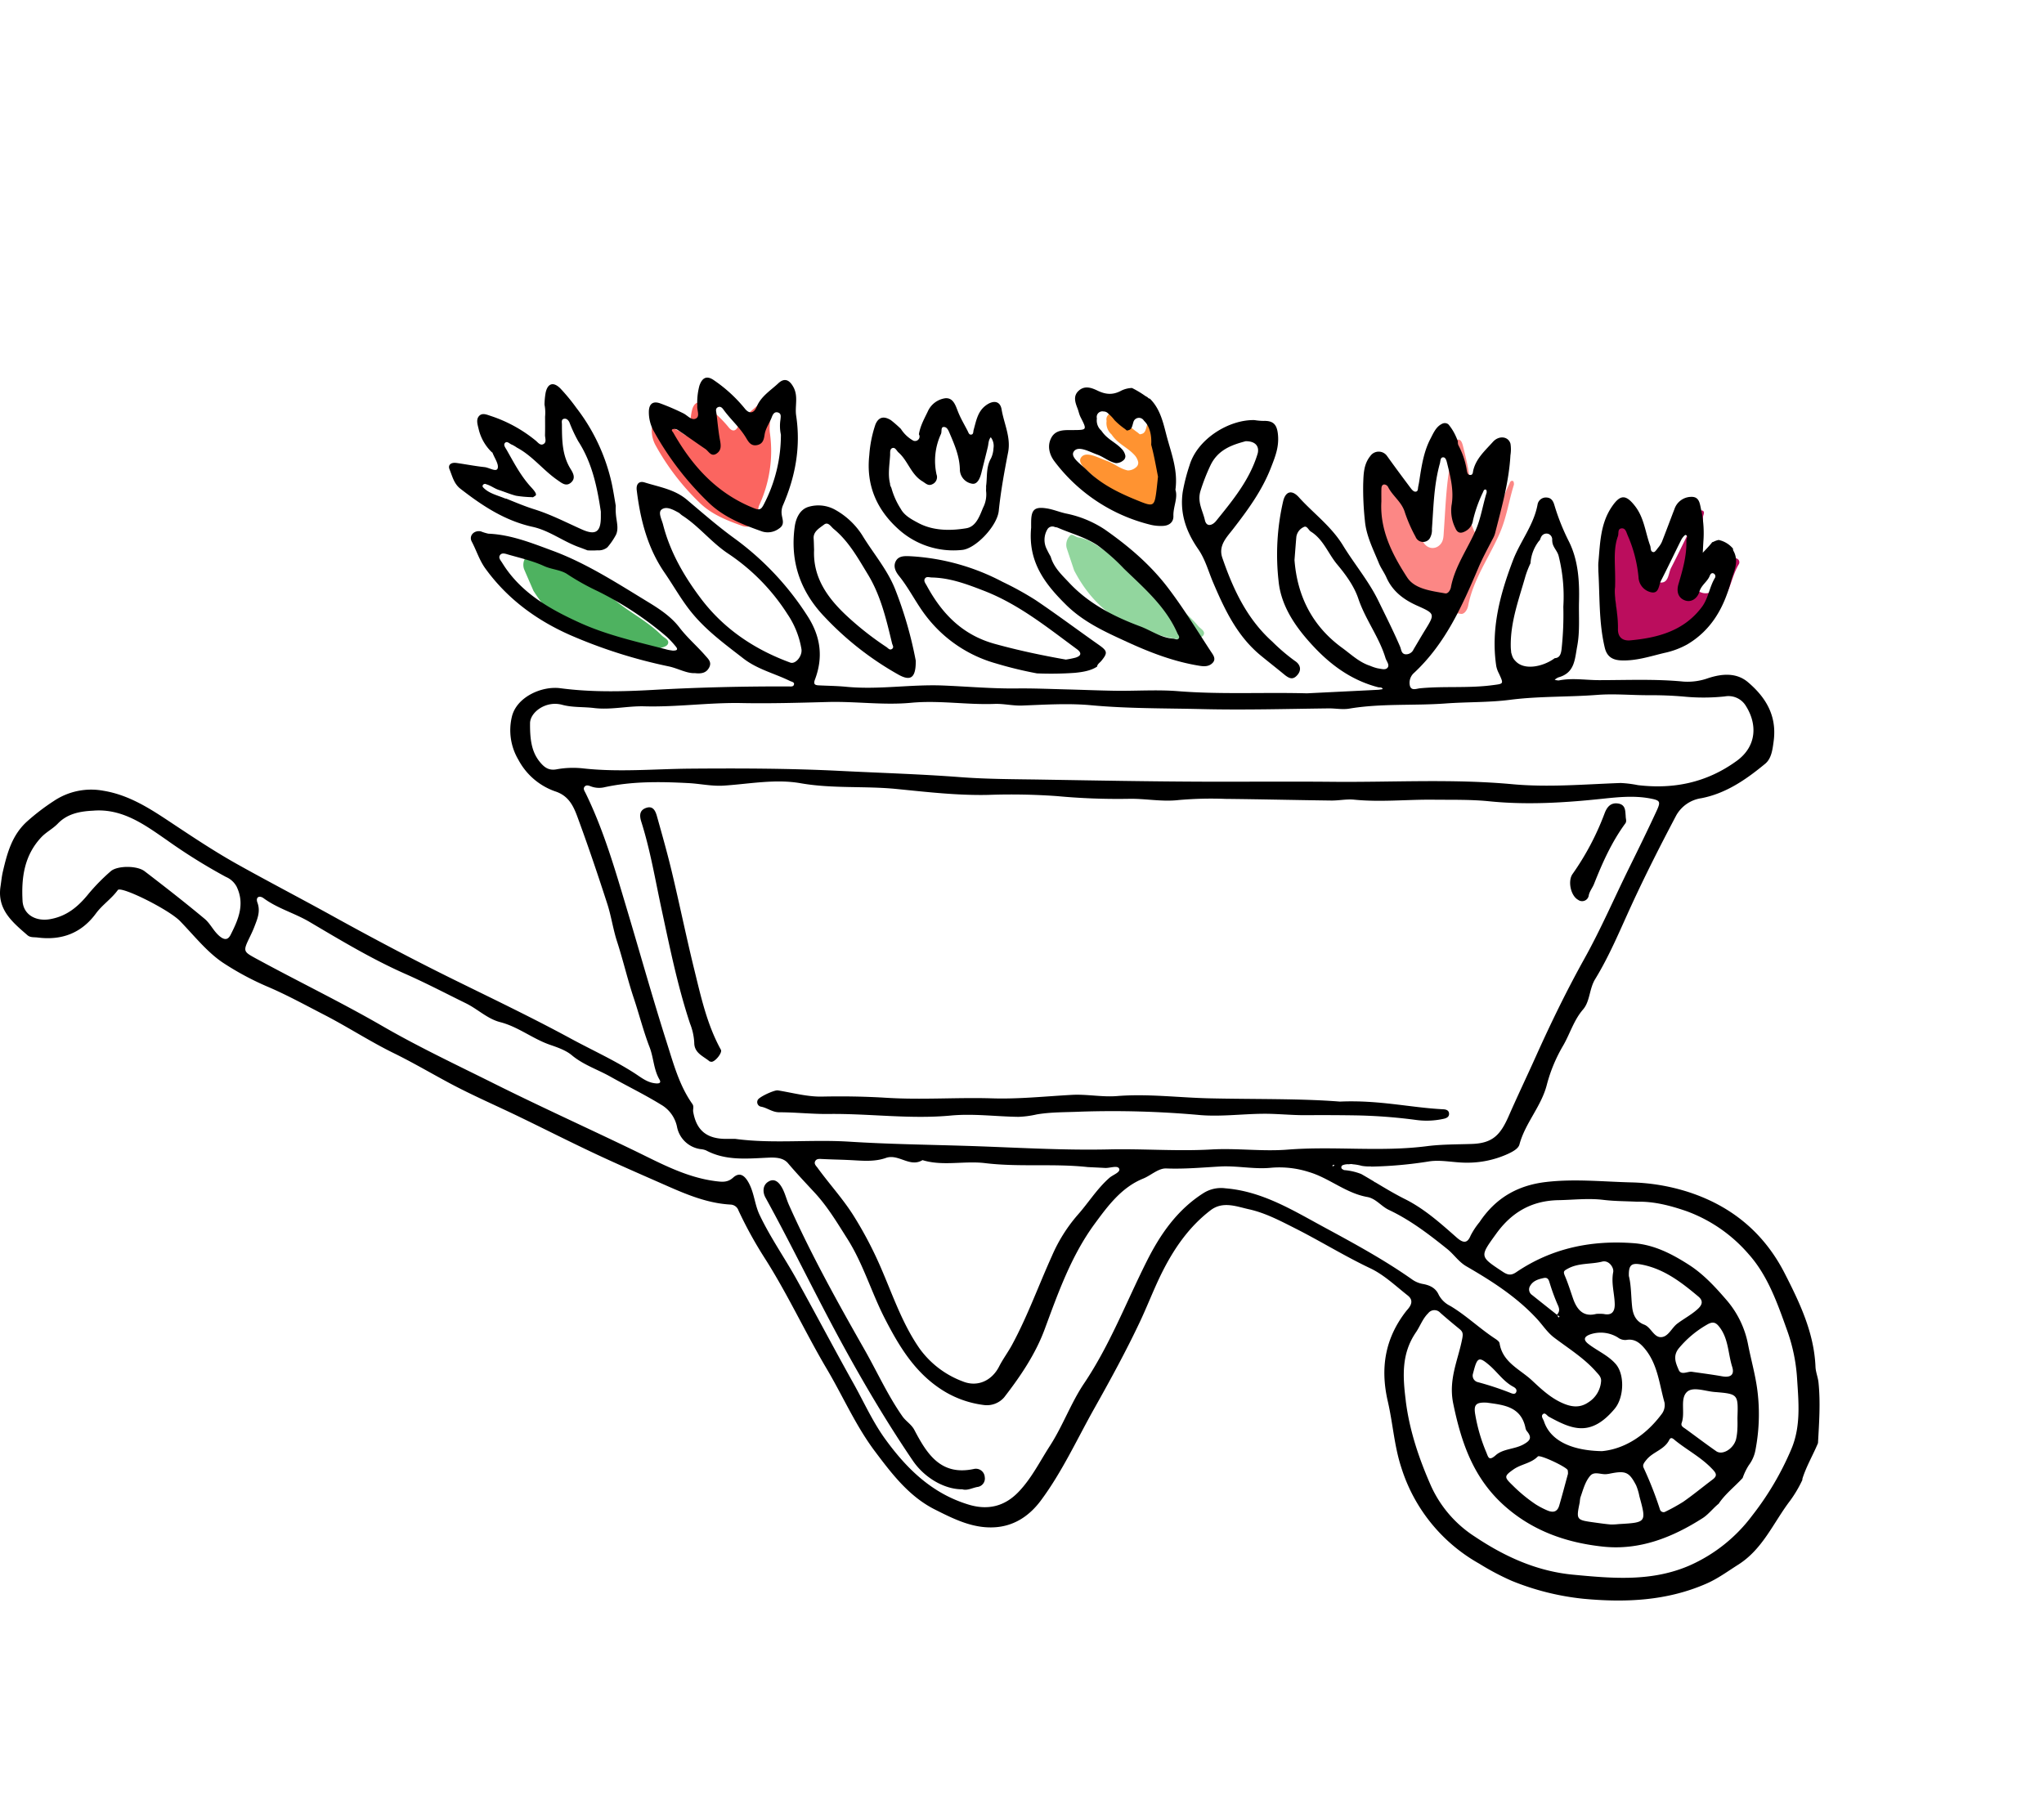 <svg xmlns="http://www.w3.org/2000/svg" xmlns:xlink="http://www.w3.org/1999/xlink" width="644" height="573" viewBox="0 0 644 573">
  <defs>
    <clipPath id="clip-path">
      <rect id="Rettangolo_810" data-name="Rettangolo 810" width="37.656" height="39.132" fill="#fb6560"/>
    </clipPath>
    <clipPath id="clip-path-2">
      <rect id="Rettangolo_811" data-name="Rettangolo 811" width="42.573" height="54.93" fill="#fc8785"/>
    </clipPath>
    <clipPath id="clip-path-3">
      <rect id="Rettangolo_812" data-name="Rettangolo 812" width="39.74" height="44.311" fill="#bb0d5d"/>
    </clipPath>
    <clipPath id="clip-path-4">
      <rect id="Rettangolo_813" data-name="Rettangolo 813" width="30.019" height="45.614" transform="translate(0 0)" fill="#92d69e"/>
    </clipPath>
    <clipPath id="clip-path-5">
      <rect id="Rettangolo_814" data-name="Rettangolo 814" width="29.684" height="32.513" fill="#ff9331"/>
    </clipPath>
    <clipPath id="clip-path-6">
      <rect id="Rettangolo_813-2" data-name="Rettangolo 813" width="30.019" height="45.614" transform="translate(0 0)" fill="#4eb260"/>
    </clipPath>
    <clipPath id="clip-path-7">
      <rect id="Rettangolo_809" data-name="Rettangolo 809" width="573.289" height="385.382" fill="none"/>
    </clipPath>
  </defs>
  <g id="primavera" transform="translate(-158 -4874)">
    <g id="Raggruppa_69578" data-name="Raggruppa 69578" transform="translate(158 4993)">
      <g id="Raggruppa_69566" data-name="Raggruppa 69566" transform="translate(205.344 7.867)">
        <g id="Raggruppa_69565" data-name="Raggruppa 69565" clip-path="url(#clip-path)">
          <path id="Tracciato_53938" data-name="Tracciato 53938" d="M12.249,7.15c-.139.937.673,2.53-.239,3.121C10.859,11.017,9.8,9.553,8.7,9.023A57.436,57.436,0,0,0,2.829,6.5C1.066,5.879.044,6.592,0,8.587A9.8,9.8,0,0,0,1.284,13.6,75.78,75.78,0,0,0,15.034,31.518c3.833,3.753,8.735,5.661,13.674,7.4a4.74,4.74,0,0,0,4.161-.739c1.614-1.024.848-2.34.7-3.634a4.4,4.4,0,0,1,.328-2.283A40.64,40.64,0,0,0,37.231,9.605c-.357-2.369.585-4.831-.671-7.167C35.529.52,34.264-.013,32.7,1.449,30.747,3.283,28.35,4.716,27.238,7.4c-.651,1.571-1.816,1.936-3.022.374A36.413,36.413,0,0,0,16.547.732C14.725-.592,13.514-.1,12.778,2.043a16.489,16.489,0,0,0-.529,5.107" transform="translate(0 0)" fill="#fb6560"/>
        </g>
      </g>
      <g id="Raggruppa_69568" data-name="Raggruppa 69568" transform="translate(434.427 19.534)">
        <g id="Raggruppa_69567" data-name="Raggruppa 69567" clip-path="url(#clip-path-2)">
          <path id="Tracciato_53939" data-name="Tracciato 53939" d="M28.149,52.331c1.62-8.38,6.656-15.257,9.969-22.886,2.123-4.887,2.856-10.135,4.417-15.16.115-.369-.047-1.162-.26-1.236-.811-.28-.965.506-1.205,1.033a54.121,54.121,0,0,0-4.036,11.365,5.8,5.8,0,0,1-3.029,4.345c-2.017,1.133-3.281.7-4.086-1.237-1.2-2.884-2.135-5.862-1.553-9.06,1.056-5.8-.335-11.339-1.708-16.885C26.4,1.568,26.117.061,25.1,0c-1.287-.074-1.138,1.477-1.42,2.483-2.418,8.634-2.563,17.538-3.2,26.384-.1,1.4-.044,2.852-.978,4-1.618,1.991-4.418,1.649-5.64-.819a59.644,59.644,0,0,1-4.289-9.778C8.337,18,4.55,15.615,2.714,11.859a1.932,1.932,0,0,0-1.482-.905C.315,11,.095,11.9.073,12.678.026,14.386.059,16.1.059,17.8-.608,29.41,4.528,39.32,10.474,48.485c3.051,4.7,9.727,5.418,15.32,6.425,1.228.221,2.127-1.4,2.355-2.579" transform="translate(-0.001 0)" fill="#fc8785"/>
        </g>
      </g>
      <g id="Raggruppa_69570" data-name="Raggruppa 69570" transform="translate(508.26 39.215)">
        <g id="Raggruppa_69569" data-name="Raggruppa 69569" clip-path="url(#clip-path-3)">
          <path id="Tracciato_53940" data-name="Tracciato 53940" d="M.123,23.21C-.444,27.118,1.4,33.369,1.256,39.748c-.07,3.177,1.725,4.826,4.906,4.529,10.985-1.026,21.223-3.775,28.271-13.2,2.537-3.393,2.963-7.8,5.11-11.411a1.261,1.261,0,0,0-.657-1.9c-.672-.2-1.1.371-1.332.969-.924,2.377-3.343,3.631-4.121,6.363-.672,2.359-3.132,4.588-6.088,3.23-2.388-1.1-2.971-3.512-2.185-6.19,1.65-5.626,3.323-11.26,3.132-17.231-.026-.808.869-1.861-.266-2.28-.314-.116-1.336,1.09-1.718,1.849-2.718,5.4-5.283,10.884-8.056,16.258-.939,1.819-.722,5.309-4.013,4.512a6.343,6.343,0,0,1-4.851-5.923,53.4,53.4,0,0,0-4.3-16.577C4.578,1.6,4.262-.278,2.527.035,1.051.3,1.634,2.047,1.244,3.124-.844,8.9.391,14.853.123,23.21" transform="translate(-0.001 0)" fill="#bb0d5d"/>
        </g>
      </g>
      <g id="Raggruppa_69572" data-name="Raggruppa 69572" transform="matrix(-0.921, 0.391, -0.391, -0.921, 379.737, 81.202)">
        <g id="Raggruppa_69571" data-name="Raggruppa 69571" clip-path="url(#clip-path-4)">
          <path id="Tracciato_53941" data-name="Tracciato 53941" d="M.909,3.568C2.941,10.3,7.356,15.9,9.6,22.588c1.33,3.96,4.005,7.651,6.737,10.907,2.9,3.454,4.411,8.021,8.453,10.544.784.489,1.239,2.029,2.281,1.443a4.113,4.113,0,0,0,2.352-3.12c.2-2.333.374-4.667.593-7.418-.86-11.358-5.564-21.07-15.261-28.125C11.888,4.731,9.307,2.2,5.814,1.084A14.273,14.273,0,0,0,3.391.278C2.322.143.907-.389.226.518S.6,2.536.909,3.568" transform="translate(0 0)" fill="#92d69e"/>
        </g>
      </g>
      <g id="Raggruppa_69574" data-name="Raggruppa 69574" transform="translate(340.316 11.177)">
        <g id="Raggruppa_69573" data-name="Raggruppa 69573" clip-path="url(#clip-path-5)">
          <path id="Tracciato_53942" data-name="Tracciato 53942" d="M4.686,20.35c5.4,5.449,12.276,8.577,19.252,11.331,4.056,1.6,4.52,1.063,5.094-3.118.253-1.841.419-3.694.651-5.776-.718-3.629-1.359-7.415-2.375-11.148.2-2.989-.381-6.21-2.336-8.181-.074-.088-.152-.174-.237-.258a2.011,2.011,0,0,0-3.558.278c-.423,1.085-.452,2.618-1.61,3.029a3.618,3.618,0,0,1-.769.18c-.217-.182-.434-.364-.651-.543a25.35,25.35,0,0,1-3.654-3.088A13.639,13.639,0,0,0,12.316.766,2.153,2.153,0,0,0,10.673.029,2,2,0,0,0,8.418,1.213a2.1,2.1,0,0,0-.075,1.251A4.74,4.74,0,0,0,9.9,6.73,11.079,11.079,0,0,0,11.54,8.655c1.679,1.593,3.822,2.683,5.4,4.374A4.773,4.773,0,0,1,18.3,15.493a1.814,1.814,0,0,1-.755,1.643,3.871,3.871,0,0,1-2.55.931c-2.4-.486-4.278-2.185-6.552-3C5.658,14.079,1.834,11.821.3,13.986c-1.408,1.989,2.48,4.442,4.385,6.364" transform="translate(0 0)" fill="#ff9331"/>
        </g>
      </g>
      <g id="Raggruppa_69575" data-name="Raggruppa 69575" transform="matrix(-0.883, 0.469, -0.469, -0.883, 210.969, 83.964)">
        <g id="Raggruppa_69571-2" data-name="Raggruppa 69571" transform="translate(0 0)" clip-path="url(#clip-path-6)">
          <path id="Tracciato_53941-2" data-name="Tracciato 53941" d="M.909,3.568C2.941,10.3,7.356,15.9,9.6,22.588c1.33,3.96,4.005,7.651,6.737,10.907,2.9,3.454,4.411,8.021,8.453,10.544.784.489,1.239,2.029,2.281,1.443a4.113,4.113,0,0,0,2.352-3.12c.2-2.333.374-4.667.593-7.418-.86-11.358-5.564-21.07-15.261-28.125C11.888,4.731,9.307,2.2,5.814,1.084A14.273,14.273,0,0,0,3.391.278C2.322.143.907-.389.226.518S.6,2.536.909,3.568" transform="translate(0 0)" fill="#4eb260"/>
        </g>
      </g>
      <g id="Raggruppa_69564" data-name="Raggruppa 69564">
        <g id="Raggruppa_69563" data-name="Raggruppa 69563" clip-path="url(#clip-path-7)">
          <path id="Tracciato_53923" data-name="Tracciato 53923" d="M.163,216.814c.239-1.551.381-3.125.737-4.648,1.376-5.889,2.89-11.61,7.763-15.94a68.886,68.886,0,0,1,8.341-6.356,21.091,21.091,0,0,1,15.56-3.2c8.3,1.352,15.047,5.857,21.732,10.3,6.7,4.451,13.419,8.912,20.413,12.825,10,5.593,20.171,10.873,30.2,16.418,12.661,7,25.461,13.771,38.439,20.158C155.6,252.4,167.911,258.3,179.9,264.806c6.679,3.622,13.632,6.753,20.051,10.89,1.879,1.211,3.742,2.756,6.1,3.118.858.132,2.579.334,1.724-1.141-1.852-3.194-1.82-6.853-3.112-10.2-1.934-5-3.263-10.31-4.958-15.38-1.982-5.927-3.372-12-5.295-17.925-1.258-3.876-1.82-7.978-3.072-11.856-2.8-8.656-5.7-17.282-8.827-25.823-1.412-3.856-2.648-7.934-7.382-9.552a20.906,20.906,0,0,1-11.792-10.014,18.227,18.227,0,0,1-2.074-13.52c1.442-6.257,9.415-9.817,15.285-9.041,9.823,1.3,19.556,1.076,29.36.523,14.163-.8,28.341-1.128,42.527-1.086.73,0,1.652.193,1.747-.76.062-.622-.831-.735-1.366-1-4.853-2.373-10.184-3.62-14.606-7.056-5.633-4.377-11.353-8.536-15.99-14.1-3.373-4.045-5.866-8.612-8.818-12.9-5.379-7.808-7.657-16.728-8.786-26.015-.247-2.03.8-2.984,2.478-2.456,4.582,1.441,9.458,2.17,13.335,5.455,4.861,4.118,9.68,8.318,14.82,12.067a90.772,90.772,0,0,1,23.234,24.68c4.09,6.391,4.934,12.9,2.287,19.906-.523,1.384-.117,1.774,1.138,1.838,2.9.148,5.807.171,8.692.451,10.2.988,20.349-.812,30.539-.4,7.743.315,15.467,1.017,23.232.925,5.2-.062,10.4.168,15.6.3,5.058.127,10.113.345,15.172.427,6.66.109,13.392-.395,19.966.13,13.432,1.072,26.842.321,40.634.679,7.241-.355,14.861-.726,22.482-1.11a13.4,13.4,0,0,0,1.434-.223c-.272-.693-.944-.451-1.434-.578-8.006-2.076-14.462-6.608-20.069-12.534-5.656-5.977-10.523-12.78-11.315-20.921a74.674,74.674,0,0,1,1.451-25.221c.769-3.1,2.735-3.645,4.948-1.191,4.589,5.089,10.186,9.1,13.908,15.2,3.586,5.871,8.1,11.2,11.149,17.458,2.323,4.771,4.727,9.51,6.815,14.383.428,1,.368,2.2,1.618,2.429a2.573,2.573,0,0,0,2.649-1.557c1.186-1.977,2.335-3.977,3.543-5.94,3.237-5.263,3.255-5.278-2.485-7.849-4.215-1.888-7.7-4.51-9.633-8.885-.683-1.545-1.737-2.931-2.372-4.492-1.773-4.36-3.988-8.606-4.4-13.392A94.21,94.21,0,0,1,429.5,90c.114-3.014.1-6.18,2.251-8.816a3.211,3.211,0,0,1,5.274.009c2.443,3.416,4.95,6.787,7.466,10.15.342.458.87,1.043,1.348,1.078,1.046.077.855-.976,1-1.606.268-1.179.418-2.386.609-3.582.629-3.94,1.362-7.88,3.222-11.438.929-1.778,1.77-3.869,3.725-4.778a1.812,1.812,0,0,1,1.931.181,13.293,13.293,0,0,1,1.009,1.326,16.419,16.419,0,0,1,1.342,2.422c.163.355.316.715.456,1.079.074.193.143.388.212.583a2.215,2.215,0,0,0,.3,1.464,25.26,25.26,0,0,1,2.485,7.545c.126.648.217,1.6,1.193,1.543.784-.045.712-.877.846-1.433.911-3.8,3.765-6.268,6.2-8.992,1.892-2.114,4.882-1.771,5.54.605a11.637,11.637,0,0,1-.019,3.605c-.46,8.381-2.76,16.4-4.806,24.47a7.4,7.4,0,0,1-.643,1.639c-1.618,3.12-3.32,6.212-4.687,9.443-5.1,12.046-10.431,23.92-20.262,33.061a4.134,4.134,0,0,0-1.283,3.994c.419,1.722,2.124.938,3.118.841,7.617-.744,15.29.021,22.9-.987,3.581-.474,3.586-.3,2.017-3.735a8.3,8.3,0,0,1-.827-2.322c-1.739-11.674,1.187-22.568,5.283-33.306,2.28-5.977,6.539-11.067,7.734-17.546a2.669,2.669,0,0,1,2.949-2.221c1.5.113,2.036,1.276,2.372,2.437a69.325,69.325,0,0,0,4.592,11.473c2.962,5.982,3.309,12.64,3.148,18.934-.117,4.582.317,9.285-.558,13.966-.795,4.251-.775,8.44-5.934,9.862a4.776,4.776,0,0,0-1.169.739,3.778,3.778,0,0,0,1.3.224c4.237-.853,8.486-.09,12.724-.093,8.857,0,17.716-.406,26.573.458a19.193,19.193,0,0,0,7.8-1.1c4.143-1.348,8.8-1.863,12.506,1.291,5.632,4.793,9.141,10.558,8.093,18.539-.362,2.757-.72,5.54-2.668,7.15-5.955,4.923-12.312,9.359-20.14,10.869a10.871,10.871,0,0,0-7.872,5.377c-4.994,9.455-9.844,19-14.3,28.719-3.55,7.742-6.817,15.645-11.254,22.895-1.909,3.12-1.6,7-3.829,9.584-2.943,3.413-4.106,7.649-6.276,11.393a48.494,48.494,0,0,0-5.118,12.27c-1.734,6.88-6.835,12.1-8.65,18.9-.344,1.29-2.106,2.244-3.586,2.93a30.792,30.792,0,0,1-13.26,2.784c-3.892-.009-7.908-.979-11.589-.406a129.666,129.666,0,0,1-18.215,1.642.575.575,0,0,0-.2-.049,14.761,14.761,0,0,1-2.8-.18,14.61,14.61,0,0,0-2.86-.5.637.637,0,0,0-.286-.064c-.012,0-.023,0-.035,0l-.027,0a3.818,3.818,0,0,0-.867.059,4.352,4.352,0,0,0-1.982.3.716.716,0,0,0,.136,1.342.634.634,0,0,0,.425.2,18.79,18.79,0,0,1,5.306,1.232c1.334.758,2.652,1.541,3.968,2.328.056.047.114.092.169.14a.65.65,0,0,0,.331.16c3.063,1.835,6.12,3.68,9.336,5.284,6.077,3.031,11.154,7.593,16.232,12.067,2.175,1.916,3.433,1.877,4.447-.621a23.608,23.608,0,0,1,2.781-4.2c5.006-7.505,11.874-11.588,20.971-12.647,8.9-1.037,17.691-.117,26.538.119a63.908,63.908,0,0,1,18.172,3c13.728,4.429,23.964,12.929,30.476,25.672,4.736,9.267,9.255,18.7,9.7,29.448.07,1.67.781,3.3.952,4.98.646,6.359.185,12.711-.165,19.063-1.538,3.69-3.586,7.156-4.829,10.969a1.959,1.959,0,0,0-.1.648,38.478,38.478,0,0,1-3.853,6.529c-5.25,6.87-8.563,15.236-16.355,20.165-3.267,2.067-6.362,4.364-9.928,5.934-12.506,5.505-25.628,6.061-38.949,4.8a81.92,81.92,0,0,1-22.424-5.619A80.634,80.634,0,0,1,466.1,430.26a52.776,52.776,0,0,1-24.555-30.2c-2.257-6.8-2.684-14.023-4.292-20.967-2.418-10.446-.913-19.819,5.766-28.408.636-.818,3.05-2.961.522-4.95-3.839-3.021-7.453-6.513-11.829-8.587-8.07-3.827-15.646-8.534-23.6-12.555-4.749-2.4-9.475-4.9-14.643-6.041-3.931-.869-8.184-2.641-12.068.33-6.6,5.048-11.261,11.706-14.978,18.993-2.674,5.241-4.746,10.786-7.258,16.114-4.381,9.291-9.307,18.293-14.34,27.253-5.5,9.784-10.162,20.053-16.889,29.1-3.424,4.606-8,7.828-13.883,8.382-7.168.675-13.451-2.507-19.53-5.569-8.093-4.078-13.512-11.2-18.841-18.291-6.059-8.058-10.057-17.314-15.149-25.928-6.884-11.645-12.519-23.984-19.837-35.36a129.827,129.827,0,0,1-8.008-14.6,2.755,2.755,0,0,0-2.432-1.89c-7.132-.376-13.612-3.038-20.029-5.866-7.5-3.307-15.032-6.564-22.456-10.045-8.092-3.794-16.064-7.845-24.111-11.737-7.387-3.573-14.942-6.827-22.165-10.7-5.791-3.108-11.527-6.479-17.372-9.344-7.561-3.707-14.562-8.3-22.005-12.132-5.784-2.979-11.5-6.123-17.466-8.7a89.814,89.814,0,0,1-14.536-7.786c-4.977-3.377-9.028-8.534-13.372-13.016-3.588-3.7-18.642-11.148-19.619-9.8-2.013,2.783-4.893,4.653-6.889,7.368-4.609,6.271-10.843,8.562-18.418,7.588-1.068-.137-2.268.061-3.154-.709-4.705-4.088-9.625-8.076-8.5-15.39m456.984-94.348c1.265-6.544,5.2-11.915,7.785-17.872,1.657-3.816,2.23-7.914,3.449-11.839.09-.288-.036-.907-.2-.965-.633-.218-.754.4-.941.807a42.26,42.26,0,0,0-3.151,8.875,4.529,4.529,0,0,1-2.366,3.393c-1.575.885-2.562.543-3.19-.966a12.406,12.406,0,0,1-1.213-7.076c.824-4.526-.262-8.855-1.334-13.185-.2-.814-.423-1.991-1.221-2.037-1-.057-.889,1.154-1.109,1.939-1.888,6.742-2,13.7-2.5,20.6a5.22,5.22,0,0,1-.764,3.125,2.546,2.546,0,0,1-4.4-.639,46.586,46.586,0,0,1-3.349-7.636c-.958-3.341-3.914-5.2-5.348-8.134a1.51,1.51,0,0,0-1.157-.707c-.716.036-.888.735-.9,1.346-.037,1.333-.011,2.669-.011,4-.521,9.063,3.49,16.8,8.133,23.959,2.383,3.673,7.6,4.231,11.963,5.017.959.173,1.661-1.09,1.839-2.014M252.524,142.117a27.673,27.673,0,0,0-4.367-11.024,64.8,64.8,0,0,0-18.552-19.029c-5.419-3.55-9.308-8.706-14.683-12.157-.4-.26-.724-.662-1.142-.891-1.706-.934-3.869-2.124-5.354-.944-1.15.914.058,3.07.475,4.7,2.225,8.7,6.647,16.323,11.944,23.344,7.221,9.57,16.905,16.047,28.144,20.166,1.639.6,3.807-2.02,3.533-4.164m184.008,2.743c-2-6.626-6.35-12.146-8.564-18.735-1.31-3.9-3.945-7.536-6.637-10.744-2.855-3.4-4.345-7.9-8.326-10.386-.772-.482-1.22-2-2.247-1.421a4.051,4.051,0,0,0-2.317,3.073c-.2,2.3-.369,4.6-.584,7.307.847,11.188,5.481,20.755,15.032,27.7,2.827,2.057,5.37,4.548,8.81,5.65a14.062,14.062,0,0,0,2.388.794c1.053.133,2.447.657,3.117-.237s-.366-1.988-.673-3m53.333.03c1.389-.072,1.948-1.031,2.15-2.935a101.177,101.177,0,0,0,.543-13.3,52.468,52.468,0,0,0-1.467-15.944c-.432-1.716-1.88-2.8-2.008-4.561-.009-.123-.023-.251-.044-.382a1.9,1.9,0,0,0-1.118-2.017,1.87,1.87,0,0,0-2.377.994,6.06,6.06,0,0,0-.382.953,1.943,1.943,0,0,0-.315.313,12.85,12.85,0,0,0-2.635,6.972,30.618,30.618,0,0,0-1.558,3.956c-2.054,7.28-4.775,14.44-4.661,22.185a12.614,12.614,0,0,0,.12,1.61,1.359,1.359,0,0,0,.031.414,7.221,7.221,0,0,0,.216.731,4.084,4.084,0,0,0,1.069,1.859c2.834,3.2,8.92,1.772,12.437-.853M547.2,177.253c6.282-4.576,6.546-11.51,2.864-17.323a6.4,6.4,0,0,0-6.624-2.983,63.978,63.978,0,0,1-13.037.04c-3.629-.311-7.229-.442-10.862-.426-5.444.024-10.919-.512-16.326-.095-9.135.706-18.308.372-27.435,1.548-6.688.862-13.507.65-20.251,1.148-10.12.747-20.323-.06-30.383,1.624-2.207.369-4.353-.094-6.531-.067-13.346.161-26.7.54-40.037.217-11.6-.28-23.208-.132-34.805-1.21-7.179-.667-14.485-.176-21.722.095-2.951.11-5.789-.624-8.7-.515-8.77.328-17.454-1.19-26.325-.353-8.63.815-17.437-.481-26.151-.25-9.068.24-18.169.516-27.2.337-10.282-.2-20.44,1.308-30.7,1.026-5.266-.145-10.5,1.194-15.857.532-3.318-.409-6.707-.121-10.015-1.018-5.168-1.4-10.17,2.429-10.1,5.9-.049,5.628.658,9.34,3.363,12.444,1.336,1.533,2.685,2.422,5.022,1.989a28.9,28.9,0,0,1,8.341-.283c11.267,1.248,22.528.168,33.784.078,15.756-.125,31.507-.087,47.239.711,12.6.639,25.209,1,37.8,1.963,8.684.663,17.425.636,26.143.782,16.691.279,33.383.586,50.075.646,13.677.049,27.366-.088,41.033.043,18.9.181,37.836-.982,56.713.757,11.392,1.05,22.741.017,34.109-.381a36.07,36.07,0,0,1,5.412.672c11.346,1.357,21.784-.82,31.163-7.653M449.585,298.674c4.622-.594,9.427-.543,14.151-.7,6.56-.224,9-2.84,11.622-8.816,2.755-6.286,5.73-12.5,8.55-18.782,4.7-10.46,9.714-20.774,15.291-30.794,5.166-9.28,9.368-19.027,14.056-28.536,2.924-5.931,5.842-11.881,8.623-17.889,1.42-3.067,1.25-3.437-1.907-4.043-5.067-.973-10.161-.439-15.182.091-11.853,1.252-23.687,1.991-35.586.787-5.862-.593-11.751-.432-17.633-.5-8.311-.089-16.617.823-24.939-.01-2.372-.237-4.811.306-7.216.275-11.1-.139-22.2-.408-33.3-.519a117.353,117.353,0,0,0-14.715.358c-5.364.625-10.6-.51-15.922-.376A205.088,205.088,0,0,1,333,188.357a203.512,203.512,0,0,0-21.654-.378c-9.7.209-19.344-.921-28.871-1.864-10.073-1-20.186-.048-30.23-1.813-7.961-1.4-16.117.223-24.169.751-3.78.248-7.413-.592-11.125-.788-8.866-.468-17.687-.607-26.426,1.285a7.412,7.412,0,0,1-4.3-.235c-.688-.262-1.472-.581-2.03.064-.575.665-.018,1.377.29,2.005,5.777,11.789,9.384,24.408,13.113,36.879,4.163,13.924,8.074,27.934,12.486,41.786,2.119,6.654,3.936,13.488,8.054,19.323.584.827.126,1.643.265,2.457,1,5.851,4.254,8.549,10.374,8.55h2.907c11.714,1.6,23.866.111,35.978.881,12.2.776,24.44.935,36.665,1.313,15.035.465,30.084,1.457,45.1,1.118,10.767-.243,21.5.637,32.284.02,7.945-.454,16.009.681,23.987.049,14.611-1.157,29.27.792,43.889-1.087M257.6,305.517c3.691,5.082,7.971,9.724,11.326,15.057a121.255,121.255,0,0,1,8.449,16.031c3.819,8.735,6.815,17.864,12.322,25.8a29.434,29.434,0,0,0,13.681,10.418c4.663,1.872,9.166-.29,11.417-4.728,1.2-2.36,2.817-4.5,4.078-6.835,4.875-9.012,8.338-18.659,12.545-27.97a49.71,49.71,0,0,1,8.045-12.865c3.441-3.851,6.149-8.33,10.1-11.784,1.1-.963,3.555-1.734,3.046-2.877s-2.888-.141-4.444-.227c-1.815-.1-3.632-.183-5.447-.274-10.757-1.179-21.625.059-32.341-1.243-6.59-.8-13.247,1.031-19.732-.947-3.992,2.433-7.547-2.1-11.521-.692-3.757,1.327-7.668.849-11.543.666-2.894-.137-5.793-.178-8.686-.329-.763-.04-1.533-.1-1.976.555-.624.928.225,1.615.682,2.245m162.144-.692c.089.065.206.2.261.18a2.4,2.4,0,0,0,.451-.292l-.265-.2-.448.308m23.165,74.1c1.187,9.481,4.224,18.362,8.01,26.931a37.265,37.265,0,0,0,13.841,15.921c9.472,6.326,19.543,10.869,30.889,11.942,12.43,1.175,24.864,2.313,36.9-3a49.676,49.676,0,0,0,19.5-15.617,92.387,92.387,0,0,0,12.4-21.089c3.013-7.226,2.22-14.82,1.745-22.251a54.86,54.86,0,0,0-3.068-14.868c-3.061-8.564-6.113-17.406-12.18-24.181a47.147,47.147,0,0,0-19.635-13.576c-5.076-1.742-10.186-3.088-15.6-2.959-3.5-.175-7.034-.152-10.509-.574-4.747-.577-9.439,0-14.161.088-8.443.151-14.741,3.8-19.614,10.548-5.274,7.305-5.32,7.142,2.112,12.06,1.625,1.075,2.687,1.107,4.17.1,11.208-7.606,23.714-10.157,37.023-9.147,6.441.489,12.029,3.364,17.417,6.829,4.761,3.061,8.541,7.266,12.074,11.373a30.053,30.053,0,0,1,6.5,13.527c.983,5.1,2.457,10.111,3.049,15.292a59.624,59.624,0,0,1-.721,18.348A11.261,11.261,0,0,1,551,399.2a18.7,18.7,0,0,0-1.945,4.041c-2.517,2.754-5.5,5.016-7.56,8.112-1.66,1.312-3.212,3.362-5.028,4.525-9.549,6.11-19.917,10.216-31.4,8.991-11.469-1.224-22.133-4.9-31.059-12.859-9.733-8.677-13.574-19.766-16.138-32.206-1.59-7.715,1.58-13.814,2.854-20.582.282-1.5.132-2.1-.868-2.919-2.05-1.671-4.08-3.368-6.064-5.116a2.465,2.465,0,0,0-3.8.122c-1.766,1.717-2.547,4.086-3.872,6.023-4.647,6.794-4.156,13.973-3.2,21.595m47.86-30.273a62.125,62.125,0,0,1-2.385-6.429c-.354-1.009-.449-2.327-2.006-2-1.658.35-3.336.835-4.267,2.436a2.1,2.1,0,0,0,.585,2.913q3.906,3.124,7.833,6.221c.907-.957.846-1.884.24-3.142m-.141,3.318.395.709.341-.39-.736-.319m18.131,29.413c-7.661,9.188-13.649,6.419-20.754,2.559-.608-.33-1.151-1.363-1.811-.874-.866.641.014,1.591.248,2.306,1.974,6.052,8.645,9.245,18.288,9.407,6.888-.648,13.58-4.733,18.7-11.558a4.678,4.678,0,0,0,.987-3.79c-1.644-5.783-2.12-12.007-6.192-16.922-1.558-1.88-3.278-3.246-5.871-2.769a3.814,3.814,0,0,1-2.655-.8,10.313,10.313,0,0,0-8.749-.936c-1.759.66-2.313,1.617-.44,3.052,2.775,2.125,6.074,3.5,8.47,6.179,2.988,3.345,2.69,10.647-.225,14.143M468.469,379.5c-3.463-.185-4.212.645-3.66,3.782a53.437,53.437,0,0,0,3.437,11.78c.669,1.567.773,2.991,3.037.983,2.309-2.046,5.885-1.831,8.69-3.374,2.068-1.138,2.787-2.082,1.218-4.047a2.356,2.356,0,0,1-.519-.949c-1.34-7.039-7.02-7.444-12.2-8.177m8.243-5.047c-3.038-1.658-4.929-4.572-7.485-6.761-3.093-2.648-3.748-2.537-4.828,1.488-.125.467-.247.934-.349,1.32a2.107,2.107,0,0,0,1.622,2.552,94.911,94.911,0,0,1,10.495,3.484c.579.207,1.273.352,1.55-.386.329-.877-.4-1.369-1-1.7m.15,26.08c-3.105,2.184-2.927,2.469-.248,5.074a48.411,48.411,0,0,0,7.176,5.914,25.589,25.589,0,0,0,3.515,1.862c1.878.855,3.323.7,3.957-1.474.971-3.325,1.846-6.678,2.746-9.961a5.193,5.193,0,0,0-.076-1.154c-.3-1-8.764-5-9.414-4.334-2.138,2.2-5.265,2.392-7.655,4.073m63.288-24.395c-2.981-.242-6.9-1.835-8.753.091-2.116,2.2-.409,6.435-1.558,9.641-.373,1.041.582,1.444,1.262,1.938,3.209,2.332,6.37,4.733,9.626,7,1.928,1.341,5.357-.686,6.217-3.68a17.151,17.151,0,0,0,.449-3.585c.071-1.084.015-2.177.015-3.266.241-7.45.247-7.526-7.258-8.137m-11.234-13.746c-1.945,2.429-.934,4.658-.009,6.806.73,1.7,2.616.525,3.989.553,3.231.475,6.476.875,9.688,1.45,2.552.457,3.988-.39,3.167-2.991-1.3-4.108-1.149-8.664-3.864-12.341-1.179-1.6-2.111-2.14-4.154-.9a32.436,32.436,0,0,0-8.817,7.424m6.169-16.335c-5.289-4.434-10.7-8.645-17.726-10.04-3.323-.659-4.257-.005-4.165,3.571.765,3.006.669,6.408,1.036,9.758.254,2.319,1.119,4.571,3.808,5.579,2.128.8,3.006,4.035,5.322,3.934,2.27-.1,3.3-2.9,5.086-4.25,2.114-1.6,4.494-2.821,6.472-4.638,1.439-1.321,1.764-2.576.167-3.915m4.3,54.274c-3.368-3.541-7.669-5.795-11.425-8.784-.655-.521-1.456-1.478-2.035-.308-1.539,3.109-5.135,3.738-7.17,6.249-.675.833-1.357,1.615-.919,2.525a115.261,115.261,0,0,1,5.128,13.054,1.2,1.2,0,0,0,1.51.9,58.777,58.777,0,0,0,5.866-3.232c3.16-2.205,6.135-4.673,9.219-6.989,1.709-1.283,1.087-2.1-.172-3.419m-22.873,8.68a17.2,17.2,0,0,0-1.038-3.462c-2.226-4.269-3.334-4.694-8.519-3.627-.236.049-.478.067-.717.1-1.754.243-3.9-1-5.216.521-1.651,1.912-2.261,4.5-3.112,6.889a10.76,10.76,0,0,0-.189,1.439c-1.143,5.6-1.147,5.6,4.64,6.4,1.678.23,3.357.478,5.043.623a18.474,18.474,0,0,0,2.54-.116c8.812-.506,8.814-.507,6.568-8.764m-13.622-57.469a14.03,14.03,0,0,1,2.392.018c2.679.587,3.508-.942,3.457-3.156-.076-3.339-1.16-6.564-.48-10.051.273-1.4-1.363-3.835-3.465-3.3-3.577.911-7.421.35-10.832,2.226-1.218.67-1.54.841-.924,2.282.985,2.3,1.736,4.732,2.555,7.1,1.41,4.071,3.643,5.827,7.3,4.883M81.111,239.785c13.073,7.115,26.486,13.59,39.378,21.045,11.442,6.617,23.4,12.238,35.213,18.136,14.5,7.24,29.278,13.921,43.869,20.965,8.24,3.978,16.558,8.62,26.013,9.783,1.973.242,3.677.437,5.394-1.122,1.777-1.613,3.3-1.053,4.644,1.162,2.006,3.295,2.078,7.158,3.69,10.553,3.382,7.126,7.919,13.574,11.728,20.441,6.021,10.855,11.8,21.847,17.86,32.678,3.3,5.89,6.02,12.059,10.046,17.606,6.86,9.45,14.829,17.161,26.286,20.613,6.03,1.816,11.269.559,15.641-3.979,4.122-4.279,6.724-9.6,9.909-14.528,4.086-6.325,6.629-13.529,10.769-19.687,8.15-12.12,13.3-25.658,19.781-38.563,4.273-8.505,9.609-16.2,17.882-21.45a10.378,10.378,0,0,1,6.884-1.483c11.593.946,21.089,6.847,30.962,12.193,9.585,5.191,19.134,10.369,28.044,16.664a8.523,8.523,0,0,0,3.367,1.315c2.109.415,3.9,1.275,4.831,3.4a8.143,8.143,0,0,0,3.627,3.491c5,2.977,9.186,7.055,14.026,10.244.594.392,1.42.94,1.509,1.513.942,6.061,6.479,8.223,10.231,11.736,2.756,2.58,5.643,5.3,9.217,6.96,2.864,1.329,5.645,1.892,8.51-.058a8.576,8.576,0,0,0,4.014-6.506c.183-1.427-.737-2.221-1.557-3.152-3.8-4.316-8.683-7.322-13.194-10.737-2.192-1.66-3.568-3.879-5.319-5.788-6.431-7.013-14.277-12.014-22.378-16.708-2.414-1.4-3.889-3.741-6.03-5.461-5.791-4.652-11.632-9.124-18.367-12.3-2.421-1.142-4.085-3.587-6.812-4.073-6.758-1.206-11.984-5.975-18.345-7.856a30.464,30.464,0,0,0-11.928-1.358c-5.3.553-10.759-.693-16.107-.391-5.644.319-11.235.837-16.922.612-2.526-.1-4.8,2.185-7.307,3.2-6.776,2.742-11.108,8.578-15.287,14.274-7.36,10.032-11.456,21.628-15.732,33.181-2.9,7.846-7.627,14.828-12.749,21.45a7.2,7.2,0,0,1-6.551,2.425,31.648,31.648,0,0,1-13.769-5.216c-8.127-5.478-12.908-13.488-17.246-21.909-4.265-8.28-6.871-17.377-11.868-25.245-3.153-4.964-6.167-10.057-10.262-14.492-2.816-3.05-5.719-6.1-8.421-9.3-1.417-1.678-3.663-1.878-6.112-1.771-6.649.291-13.451,1.064-19.722-2.29a5.925,5.925,0,0,0-1.755-.4,8.772,8.772,0,0,1-7.4-7.079,10.507,10.507,0,0,0-5.057-6.951c-5.2-3.2-10.668-5.844-15.953-8.821-4.015-2.261-8.491-3.683-12.161-6.76-1.784-1.5-4.446-2.441-6.751-3.231-5.516-1.89-10.078-5.71-15.792-7.176-4.01-1.028-7.067-4.109-10.784-5.932-6.332-3.105-12.558-6.381-19.033-9.239-10.5-4.636-20.364-10.576-30.248-16.415-4.673-2.76-10.017-4.192-14.453-7.451-1.313-.964-2.615-.423-1.952,1.391,1.03,2.816-.055,5.192-.992,7.654-.386,1.015-.853,2-1.325,2.981-2.321,4.821-2.272,4.719,2.314,7.215M7.1,221.328c.24,4.451,4.236,6.565,8.577,5.828,5.441-.924,9.042-4.055,12.318-8.118a62.328,62.328,0,0,1,6.867-6.976c2.014-1.817,8.284-1.875,10.689-.032,6.4,4.9,12.758,9.86,18.945,15.021,1.8,1.5,2.784,3.879,4.7,5.463,1.539,1.273,2.638,1.191,3.469-.455,2.425-4.806,4.553-9.645,1.891-15.163a6.873,6.873,0,0,0-3.393-3.079A178.608,178.608,0,0,1,52.536,202.2c-6.77-4.676-13.906-10.022-23.185-9.25-4.09.2-8.1.916-11.13,4.07-1.6,1.666-3.67,2.651-5.274,4.377-5.321,5.728-6.236,12.677-5.845,19.929" transform="translate(0 -56.485)"/>
          <path id="Tracciato_53924" data-name="Tracciato 53924" d="M129.971,206.157c.542-6.007.619-12.1,4.218-17.408,2.65-3.906,4.42-3.99,7.384-.127,2.812,3.665,3.183,8.237,4.7,12.381.274.747-.012,1.96,1.077,2.036.451.031,1.015-.873,1.447-1.416a7.436,7.436,0,0,0,1.169-1.814c1.357-3.445,2.636-6.92,3.973-10.373a5.624,5.624,0,0,1,5.247-3.809c2.688-.1,2.721,2.289,3.167,4.128a33.952,33.952,0,0,1,.679,10.036c-.067,1.151-.123,2.3-.184,3.454.958-1.047,1.973-2.048,2.844-3.163a1.156,1.156,0,0,0,.1-.161,1.915,1.915,0,0,0,.494-.17,6.4,6.4,0,0,1,1.564-.544,8.163,8.163,0,0,1,4.522,2.727,1.2,1.2,0,0,0,.145.716c1.915,3.463.012,6.644-.841,9.8-2.2,8.132-6.1,15.131-13.665,19.643a25.955,25.955,0,0,1-7.4,2.743c-4.424,1.072-8.814,2.518-13.445,2.326-2.575-.107-4.481-1.018-5.194-4-1.9-7.951-1.55-16.052-2.022-24.1,0-.969-.074-1.944.012-2.9m5.258,7.887c-.452,3.115,1.015,8.1.9,13.185-.055,2.533,1.375,3.847,3.911,3.611,8.758-.818,16.919-3.009,22.538-10.524,2.023-2.705,2.362-6.215,4.073-9.1a1,1,0,0,0-.524-1.515c-.536-.158-.876.3-1.062.773-.736,1.9-2.665,2.9-3.285,5.073-.535,1.881-2.5,3.658-4.854,2.575-1.9-.875-2.368-2.8-1.742-4.935,1.315-4.486,2.65-8.977,2.5-13.737-.021-.644.693-1.484-.212-1.817-.251-.092-1.065.869-1.37,1.474-2.167,4.307-4.211,8.677-6.422,12.961-.748,1.45-.575,4.232-3.2,3.6a5.057,5.057,0,0,1-3.868-4.722,42.571,42.571,0,0,0-3.431-13.216c-.4-.914-.655-2.41-2.038-2.16-1.177.212-.712,1.6-1.023,2.463-1.665,4.6-.68,9.35-.894,16.012" transform="translate(373.643 -148.052)"/>
          <path id="Tracciato_53925" data-name="Tracciato 53925" d="M1873.562,35.057c2.985.414,5.95,1.006,8.944,1.323,1.461.154,3.7,1.644,4.133.426.461-1.3-.985-3.28-1.612-4.958-.036-.1-.2-.138-.283-.222a14.8,14.8,0,0,1-4.12-7.388c-.374-1.5-.81-2.978.242-4.035,1.03-1.034,2.517-.287,3.786.114a44.116,44.116,0,0,1,13.9,7.641c.753.589,1.443,1.683,2.439,1.209,1.212-.577.553-1.925.58-2.939.05-1.911.027-3.823.02-5.736a13.568,13.568,0,0,0-.179-3.81,24.1,24.1,0,0,1,.308-3.5c.579-3.236,2.491-3.838,4.73-1.545a60.179,60.179,0,0,1,4.994,6.068,60.157,60.157,0,0,1,11.14,23.757c.5,2.355.872,4.739,1.274,7.115a19.7,19.7,0,0,0,.231,4.17c.235,1.668.573,3.355-.151,4.945a21.727,21.727,0,0,1-2.683,3.932,1.541,1.541,0,0,0-.133.116,4.345,4.345,0,0,1-2.97.86,25.074,25.074,0,0,1-3.19.013c-.909-.346-1.817-.7-2.73-1.026-4.992-1.806-9.349-5.235-14.53-6.375-8.774-1.931-15.9-6.657-22.8-12.023-2.06-1.6-2.537-3.972-3.415-6.1-.606-1.471.58-2.233,2.075-2.025m8.522,7.719c1.8,1.911,4.54,2.486,6.878,3.465a.688.688,0,0,0,.358.051l.168.07c2.907,1.175,5.807,2.4,8.794,3.333,5.2,1.632,10.015,4.144,14.966,6.348,4.228,1.882,5.882.792,5.912-3.828,0-.606,0-1.212,0-1.819-1.171-7.785-2.75-15.408-7.128-22.182a44.9,44.9,0,0,1-2.753-5.895c-.328-.721-.88-1.3-1.65-1.187-1.007.145-.735,1.1-.732,1.762.023,4.844.017,9.681,2.714,14.034.814,1.313,1.718,2.915.176,4.292-1.558,1.392-2.906.192-4.211-.7-4.544-3.11-7.921-7.676-12.86-10.294a10.151,10.151,0,0,0-1.541-.911c-.753-.235-1.557-1.333-2.249-.523-.551.644.215,1.547.626,2.272,2.26,4,4.382,8.064,7.519,11.51.7.764,2.209,2.343,1.437,2.829-.234.148-.478.312-.732.478-.138-.012-.278-.026-.422-.041a34.469,34.469,0,0,1-4.946-.452c-1.824-.473-3.616-1.238-5.412-1.825-1.381-.452-2.536-1.41-3.937-1.78-.632-.426-1.561.372-.978.992" transform="translate(-1729.853 -8.181)"/>
          <path id="Tracciato_53926" data-name="Tracciato 53926" d="M1262.23,49.908a38.322,38.322,0,0,1,1.949-9.643c1.027-2.36,2.694-2.636,4.855-1.292a37.976,37.976,0,0,1,3.138,2.748,11.029,11.029,0,0,0,3.935,3.716,1.43,1.43,0,0,0,1.849-.773,1.349,1.349,0,0,0-.1-1.234c.394-2.593,1.675-4.872,2.782-7.169a7.1,7.1,0,0,1,5.569-4.2c2.564-.182,3.219,2.394,4.054,4.454.816,2.013,1.943,3.9,2.941,5.836.265.515.439,1.281,1.158,1.17.742-.115.584-.957.739-1.492.8-2.768,1.23-5.709,3.749-7.632,2.366-1.806,4.6-1.572,5.059,1.183.748,4.481,2.976,8.788,2.056,13.507-1.192,6.117-2.313,12.233-2.948,18.448-.492,4.821-7.321,11.959-11.558,12.33a25.8,25.8,0,0,1-20.073-6.555c-6.734-6.06-10.244-13.766-9.152-23.4m6.533,9.061a1.793,1.793,0,0,0,.176.825q.122.264.247.528a23.745,23.745,0,0,0,2.95,6.594c1.145,2.144,3.506,3.374,5.534,4.454,4.636,2.469,10.037,2.508,15.129,1.658,3.088-.516,4.192-3.908,5.288-6.51a9.15,9.15,0,0,0,.917-5.337c.016-.366.023-.732.025-1.092a2.132,2.132,0,0,0-.019-.294c.43-2.81-.085-5.986,1.585-8.848a8.47,8.47,0,0,0,.759-3.164,4.451,4.451,0,0,0-.856-3.427c-.761.879-.687,2.008-.934,3.047-.64,2.7-1.336,5.378-2,8.069-.424,1.722-1.257,3.863-3,3.512a4.607,4.607,0,0,1-3.8-4.211c-.029-4.14-1.558-7.769-3.133-11.459-.462-1.083-.886-2.247-1.985-2.2-.945.04-.513,1.433-.829,2.182a20.078,20.078,0,0,0-1.412,12.777,2.432,2.432,0,0,1-1.265,3.056c-1.345.72-2.137-.261-3.2-.9-3.6-2.176-4.535-6.478-7.527-9.094-.607-.531-1.005-1.7-1.933-1.368-.863.313-.654,1.5-.7,2.269-.175,3-.75,6.1-.015,8.935" transform="translate(-988.336 -25.565)"/>
          <path id="Tracciato_53927" data-name="Tracciato 53927" d="M1605.706,8.912c-.173,1.168.839,3.154-.3,3.891-1.434.93-2.749-.9-4.121-1.556a71.516,71.516,0,0,0-7.323-3.15c-2.2-.769-3.472.119-3.524,2.607a12.221,12.221,0,0,0,1.6,6.251,94.467,94.467,0,0,0,17.139,22.334c4.778,4.679,10.888,7.056,17.045,9.221a5.909,5.909,0,0,0,5.187-.921c2.011-1.277,1.057-2.917.877-4.53a5.491,5.491,0,0,1,.408-2.846c3.928-9.037,5.638-18.4,4.153-28.241-.446-2.953.729-6.023-.836-8.934-1.286-2.391-2.863-3.056-4.808-1.233-2.439,2.286-5.427,4.072-6.812,7.418-.811,1.959-2.264,2.414-3.767.466a45.394,45.394,0,0,0-9.56-8.778c-2.272-1.65-3.781-1.036-4.7,1.634a20.564,20.564,0,0,0-.659,6.366m26.336,9.046A47.405,47.405,0,0,1,1626.7,39.87c-.874,1.722-1.384,1.974-3.15,1.273-11.583-4.593-19.38-13.168-25.367-23.71-.212-.373-.811-.887-.3-1.165a1.986,1.986,0,0,1,1.68.235c2.916,1.95,5.758,4.011,8.668,5.972,1.088.733,1.836,2.667,3.623,1.408,1.535-1.08,1.281-2.632.98-4.28-.5-2.729-.745-5.5-1.092-8.259-.089-.7-.414-1.546.383-1.977,1.039-.562,1.629.459,2.053,1.03,2.162,2.912,4.92,5.331,6.821,8.47.76,1.255,1.539,2.854,3.636,2.375,1.856-.424,2.061-1.96,2.282-3.335.319-1.982,1.525-3.543,2.211-5.343.315-.827.786-1.992,2.066-1.553,1.042.358.775,1.375.713,2.207a12.876,12.876,0,0,0,.13,4.739" transform="translate(-1386.003 0)"/>
          <path id="Tracciato_53928" data-name="Tracciato 53928" d="M1002.208,31.118c1.385-2.493,4.063-2.333,6.476-2.343,4.808-.02,4.786.033,2.685-4.1-.434-.854-.6-1.839-.954-2.741-.766-1.982-1.447-4.013.5-5.665,1.871-1.587,3.958-.812,5.8.072,2.56,1.228,4.8,1.471,7.494.01a8.236,8.236,0,0,1,3.365-.839,30,30,0,0,1,4.182,2.5c.226.132.453.259.68.385.075.074.151.147.226.222a.846.846,0,0,0,.564.263c3.147,3.105,4.112,7.228,5.175,11.362,1.437,5.59,3.74,11.011,2.868,17.339.844,2.592-.729,5.35-.638,8.267.062,2-1.378,3.04-3.284,3.124a13.8,13.8,0,0,1-3.962-.371,54,54,0,0,1-30.2-19.931c-1.6-2.086-2.431-4.935-.973-7.559m11.012,10.133c4.874,4.915,11.074,7.736,17.366,10.221,3.658,1.445,4.077.959,4.6-2.813.228-1.661.378-3.332.588-5.21-.647-3.273-1.226-6.689-2.142-10.056.178-2.7-.343-5.6-2.107-7.379-.067-.079-.137-.157-.213-.233a1.814,1.814,0,0,0-3.209.251c-.382.979-.408,2.362-1.452,2.732a3.261,3.261,0,0,1-.694.162c-.2-.164-.391-.329-.587-.489a22.883,22.883,0,0,1-3.3-2.786,12.305,12.305,0,0,0-1.965-2.065,1.942,1.942,0,0,0-1.482-.665,1.8,1.8,0,0,0-2.034,1.069,1.891,1.891,0,0,0-.068,1.129,4.276,4.276,0,0,0,1.408,3.848A10,10,0,0,0,1019.4,30.7c1.515,1.437,3.448,2.421,4.875,3.946a4.3,4.3,0,0,1,1.22,2.223,1.636,1.636,0,0,1-.681,1.482,3.492,3.492,0,0,1-2.3.84c-2.162-.438-3.859-1.971-5.91-2.7-2.51-.9-5.959-2.932-7.342-.979-1.27,1.794,2.237,4.007,3.955,5.74" transform="translate(-670.929 -12.248)"/>
          <path id="Tracciato_53929" data-name="Tracciato 53929" d="M831.576,66.107c-8.158-.172-17.974,6.043-20.418,14.219a58.436,58.436,0,0,0-2.158,8.4c-.983,6.8,1.108,12.608,4.883,18.053,2.231,3.219,3.21,7.031,4.724,10.577,3.661,8.572,7.566,16.858,15.033,22.992,2.411,1.981,4.87,3.892,7.267,5.872,1.654,1.367,2.826,1.857,4.248.18s.793-3.357-.782-4.378A59.884,59.884,0,0,1,837.2,135.9c-7.977-7.158-12.326-16.508-15.723-26.393-1.327-3.861,1.368-6.456,3.4-9.088,4.637-6.009,9.081-12.049,11.889-19.252,1.326-3.4,2.576-6.45,2.256-10.277-.277-3.313-1.389-4.636-4.581-4.525a19.248,19.248,0,0,1-2.865-.263m-2.754,6.659c3.009-.031,4.3,1.523,3.829,3.73-.025.118-.065.233-.1.349-2.494,8.162-7.819,14.584-13.039,21.05-1.125,1.393-3.013,2.069-3.536-.279-.665-2.986-2.472-5.7-1.367-9.233a61.738,61.738,0,0,1,3.085-7.917c2.4-5.117,6.978-6.581,11.129-7.7" transform="translate(-436.359 -52.724)"/>
          <path id="Tracciato_53930" data-name="Tracciato 53930" d="M942.22,209.005c0-.178-.011-1.026,0-1.874.057-3.792,1.1-4.757,4.951-4.148,2.017.319,3.948,1.142,5.951,1.588a34.332,34.332,0,0,1,12.267,5.027c7.408,5.184,14.3,11.006,19.871,18.307,4.925,6.449,9.121,13.354,13.55,20.115.686,1.047,1.8,2.351.6,3.622-1.016,1.071-2.343,1.211-3.981.954-8.05-1.266-15.569-4.14-22.884-7.5-6.877-3.159-13.743-6.22-19.36-11.777-6.726-6.654-12.006-13.579-10.962-24.313m4.973,6.931c.349.748.746,1.49,1.173,2.219.984,3.487,3.571,5.836,5.844,8.262,6.16,6.577,14.018,10.617,22.315,13.711,3.486,1.3,6.605,3.644,10.475,3.889.575.036,1.271.531,1.706-.051.419-.561-.167-1.073-.4-1.618-3.651-8.4-10.517-14.263-16.842-20.376a61.43,61.43,0,0,0-8.276-7.328c-3.913-2.62-8.286-3.721-12.441-5.526a2.847,2.847,0,0,0-1-.245,1.844,1.844,0,0,0-2.3.522,6.46,6.46,0,0,0-.254,6.541" transform="translate(-617.338 -161.764)"/>
          <path id="Tracciato_53931" data-name="Tracciato 53931" d="M1797.53,283.794c2.193.261,3.622-.165,4.464-1.8.86-1.671-.248-2.613-1.247-3.759-2.619-3.005-5.661-5.6-8.1-8.79-2.6-3.4-6.181-5.795-9.789-7.992-9.811-5.972-19.585-12.322-30.293-16.269-6.371-2.348-13.057-5.058-20.151-5.34a15.4,15.4,0,0,1-2.4-.738c-2.144-.392-3.8,1.4-2.837,3.221,1.485,2.8,2.393,5.861,4.295,8.491,6.92,9.566,16.116,16.29,26.737,20.985a158.668,158.668,0,0,0,31.054,9.865c2.921.625,5.625,2.251,8.268,2.126m-7.035-7.1c-.493-.085-1.1-.146-1.686-.3-9.361-2.437-18.856-4.495-27.7-8.531-9.55-4.356-18.579-9.485-24.326-18.816-.449-.729-1.2-1.494-.8-2.273.561-1.09,1.765-.619,2.617-.372,3.816,1.107,7.756,1.985,11.337,3.631,2.462,1.131,5.364,1.179,7.423,2.622a76.424,76.424,0,0,0,9.391,5.252,104.418,104.418,0,0,1,21.916,14.467,30.747,30.747,0,0,1,2.715,2.926c.988,1.129.361,1.413-.883,1.392" transform="translate(-1578.548 -190.666)"/>
          <path id="Tracciato_53932" data-name="Tracciato 53932" d="M1111.352,279.51c.874-1.708,2.741-1.65,4.5-1.574a70.423,70.423,0,0,1,29.133,8.073,97.953,97.953,0,0,1,10.452,5.776c6.7,4.522,13.182,9.375,19.8,14.027,2.793,1.964,2.979,2.535.892,5.093-.478.586-1.293,1.055-1.331,1.807-2.009,1.338-4.638,1.74-7.024,1.972a105.839,105.839,0,0,1-11.947.173,123.969,123.969,0,0,1-12.93-3.145,41.942,41.942,0,0,1-21.79-14.652c-3.233-4.1-5.459-8.854-8.723-12.9-1.182-1.466-1.859-3.042-1.036-4.648m9.739,7.661c4.792,8.842,11.218,15.546,21.4,18.371,7.469,2.072,14.985,3.651,22.45,4.966a29.26,29.26,0,0,0,3.023-.6c1.886-.589,2.031-1.53.421-2.713-9.318-6.848-18.282-14.133-29.321-18.4-5.373-2.078-10.578-4.038-16.363-4.158-.717-.015-1.593-.379-2.077.228-.639.8.079,1.593.468,2.31" transform="translate(-829.122 -221.657)"/>
          <path id="Tracciato_53933" data-name="Tracciato 53933" d="M1445.37,247.9a124.865,124.865,0,0,0-6.537-22.635c-2.487-6.211-6.9-11.261-10.322-16.906a23.859,23.859,0,0,0-8.692-8.123,10.868,10.868,0,0,0-8.333-.807c-2.641.839-3.9,3.553-4.27,6.323-1.483,10.962,1.819,20.384,9.42,28.319a97.16,97.16,0,0,0,23.349,18.249c3.771,2.072,5.425,1.013,5.386-4.421m-32.038-34.954c-.059-1.4-.058-2.473-.139-3.553-.166-2.216,1.831-3.284,3.277-4.393,1.3-1,2.176.661,3.014,1.346,4.759,3.888,7.686,9.243,10.8,14.352,4.052,6.65,5.812,14.224,7.614,21.726.133.551.654,1.2.065,1.691-.781.647-1.317-.2-1.863-.553a96.718,96.718,0,0,1-11.426-8.849c-6.569-5.888-11.768-12.566-11.342-21.767" transform="translate(-1156.84 -158.679)"/>
          <path id="Tracciato_53934" data-name="Tracciato 53934" d="M760.355,1113.194c-12.342-.99-26.8-.7-41.233-1.032-9.671-.222-19.314-1.494-29.04-.709-4.673.377-9.421-.635-14.166-.379-8.354.452-16.728,1.357-25.064,1.1-11.12-.344-22.223.515-33.349-.174-6.734-.417-13.517-.532-20.3-.383-4.642.1-9.322-1.208-13.973-1.958-1.042-.168-5.983,2.069-6.348,3.067a1.462,1.462,0,0,0,.961,2.05c2.027.34,3.614,1.781,5.825,1.782,5.2,0,10.452.6,15.6.533,12.825-.154,25.631,1.7,38.42.5,7.178-.674,14.242.317,21.359.408a30.455,30.455,0,0,0,5.7-.754c4.567-.79,9.187-.667,13.795-.879a306.436,306.436,0,0,1,37.96,1.094c6.445.5,13.064-.371,19.577-.43,4.5-.041,9.07.482,13.64.445,5.426-.044,10.88-.015,16.273.075a165.988,165.988,0,0,1,18.412,1.437,24.669,24.669,0,0,0,8.653-.38c.816-.182,1.718-.563,1.659-1.634-.061-1.108-1.044-1.318-1.864-1.359-10.163-.5-20.169-2.967-32.491-2.423" transform="translate(-338.164 -885.05)"/>
          <path id="Tracciato_53935" data-name="Tracciato 53935" d="M1732.338,749.178c1.2-.078,3.434-2.879,2.928-3.795-4.381-7.923-6.279-16.682-8.405-25.334-2.482-10.1-4.568-20.294-6.978-30.411-1.429-6-3.106-11.939-4.776-17.876-.423-1.5-1.143-3.281-3.219-2.657-2.174.653-2.391,2.253-1.719,4.372,2.853,8.989,4.394,18.289,6.375,27.489,2.615,12.147,5.078,24.343,9,36.17a18.984,18.984,0,0,1,1.325,6.005c-.011,3.282,2.809,4.22,4.78,5.86.165.138.458.123.693.177" transform="translate(-1508.131 -533.571)"/>
          <path id="Tracciato_53936" data-name="Tracciato 53936" d="M318.592,666.735c-.155-1.482.034-3.55-2.467-3.885-2.391-.32-3.505,1.275-4.222,3.226a84.482,84.482,0,0,1-10.078,19.04c-1.509,2.174-.584,6.794,1.776,8.094a2.113,2.113,0,0,0,3.37-1.474c.311-1.345,1.175-2.327,1.627-3.472,2.657-6.714,5.578-13.264,9.871-19.119.528-.72.11-1.4.123-2.411" transform="translate(193.61 -528.652)"/>
          <path id="Tracciato_53937" data-name="Tracciato 53937" d="M1362.009,1347.008c1.523.492,3.068-.412,4.711-.726a2.677,2.677,0,0,0,2.365-3.125,2.8,2.8,0,0,0-3.4-2.559c-10.47,2.26-14.829-4.771-18.769-12.274-.953-1.815-2.651-2.712-3.77-4.31-4.66-6.653-7.975-14.046-11.967-21.062-8.477-14.9-16.8-29.89-23.794-45.57-.788-1.768-1.229-3.711-2.162-5.388-.9-1.616-2.346-3.209-4.406-1.872-1.8,1.169-1.678,3.394-.828,4.938,8.449,15.354,16.009,31.176,24.417,46.542,6.808,12.442,14.049,24.663,22.037,36.41,3.651,5.37,9.942,9.038,15.568,9" transform="translate(-1058.821 -996.691)"/>
        </g>
      </g>
    </g>
    <rect id="Rettangolo_832" data-name="Rettangolo 832" width="548" height="573" transform="translate(254 4874)" fill="none"/>
  </g>
</svg>
